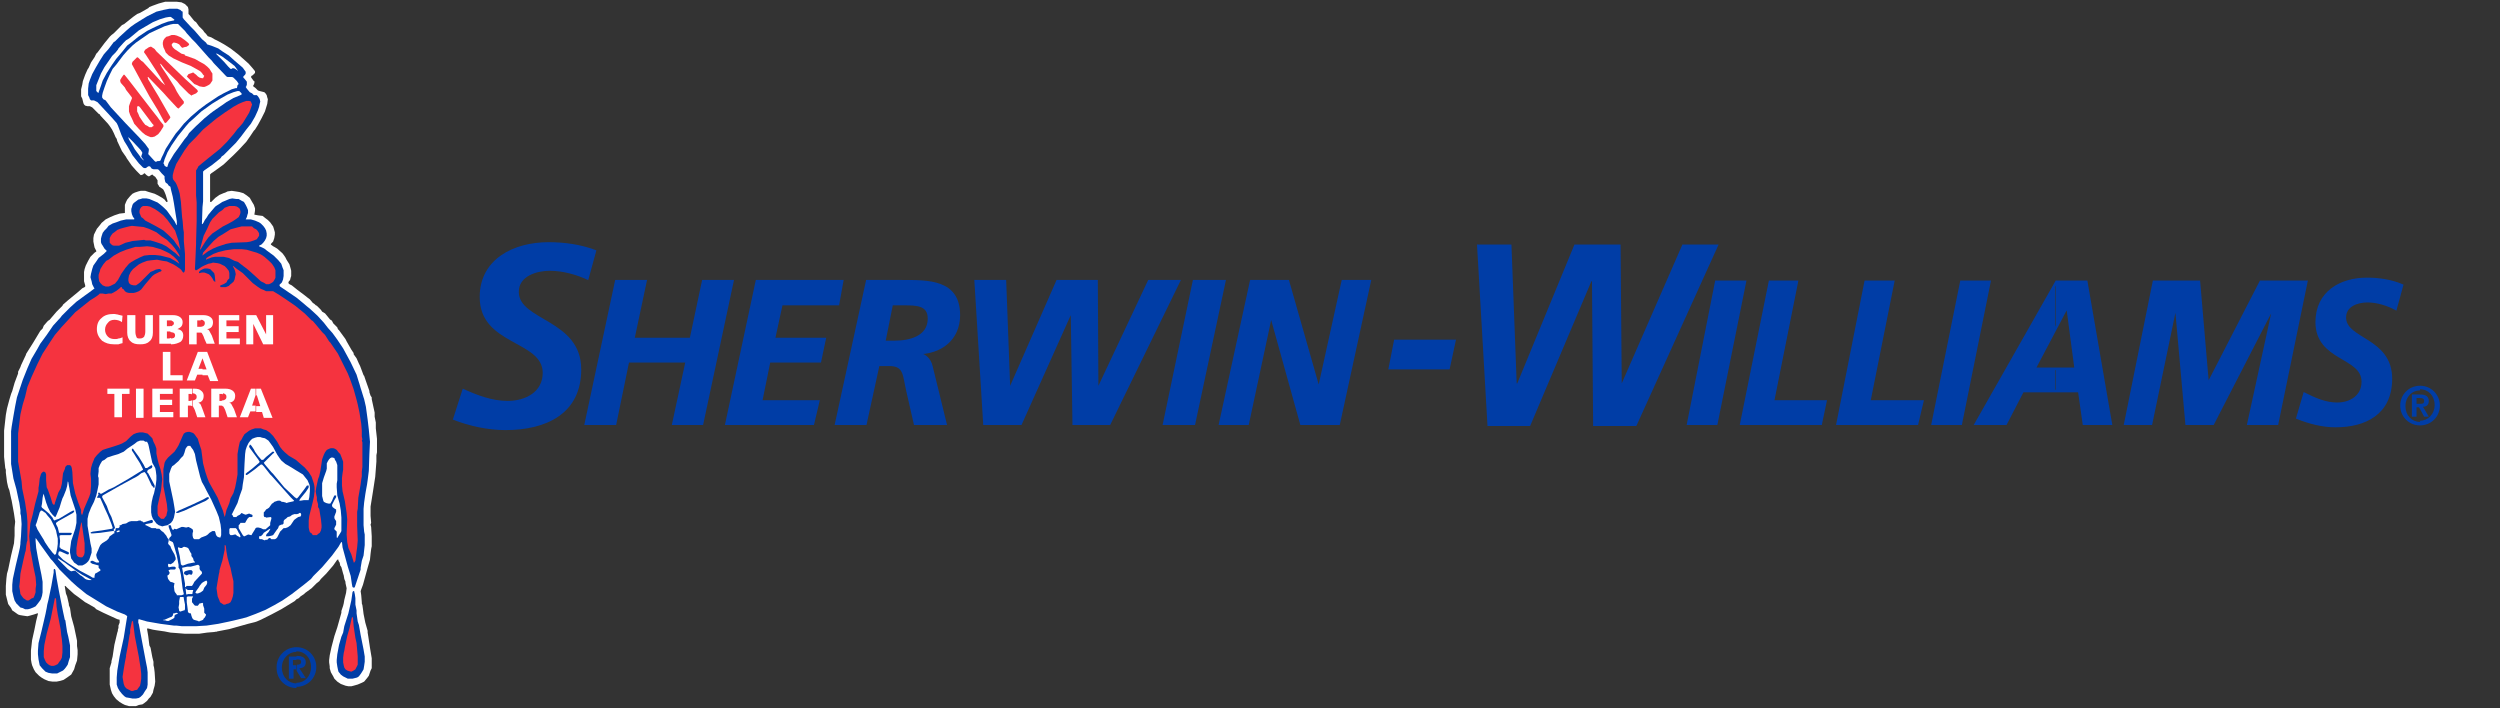 <svg xmlns="http://www.w3.org/2000/svg" xmlns:xlink="http://www.w3.org/1999/xlink" id="Layer_1" x="0px" y="0px" width="428.4px" height="121.4px" viewBox="0 0 428.4 121.4" style="enable-background:new 0 0 428.4 121.4;" xml:space="preserve"><rect x="0" y="0" width="428.4" height="121.4" fill="#333333" stroke="none"/><style type="text/css">	.st0{fill-rule:evenodd;clip-rule:evenodd;fill:#003DA6;}	.st1{fill-rule:evenodd;clip-rule:evenodd;fill:#003DA6;stroke:#003DA6;stroke-width:0.45;}	.st2{fill-rule:evenodd;clip-rule:evenodd;fill:none;stroke:#003DA6;stroke-width:0.45;}	.st3{fill-rule:evenodd;clip-rule:evenodd;fill:#FFFFFF;}	.st4{fill-rule:evenodd;clip-rule:evenodd;fill:#F5333F;}	.st5{fill:#FFFFFF;}</style><polygon class="st0" points="238.9,58.2 249.5,58.2 248.4,63.3 237.9,63.3 "></polygon><path class="st0" d="M100.8,48c-1.9-0.9-4.3-1.6-6.6-1.6c-2.2,0-5.3,0.9-5.3,3.6c0,5,10.7,4.7,10.7,13.3c0,7.6-6,10.4-13,10.4 c-3,0-6.2-0.7-9-1.8l1.7-5.3c2.4,1.1,5,2.1,7.7,2.1c3,0,6-1.5,6-4.8c0-5.6-10.8-4.7-10.8-13c0-6.5,5.8-9.4,11.8-9.4 c2.8,0,5.6,0.4,8.2,1.4L100.8,48z"></path><polygon class="st1" points="105.6,48.2 110.6,48.2 108.5,58.1 118.4,58.1 120.5,48.2 125.5,48.2 120.3,72.6 115.4,72.6 117.7,61.9  107.6,61.9 105.4,72.6 100.4,72.6 "></polygon><polygon class="st1" points="129.7,48.2 144.3,48.2 143.6,52.1 133.9,52.1 132.6,58.1 141.3,58.1 140.5,61.9 131.8,61.9 130.4,68.8  140.2,68.8 139.3,72.6 124.5,72.6 "></polygon><g>	<path class="st0" d="M155.3,48.2c4.3,0,9,0.3,9,5.8c0,4.2-3.2,6.5-7.2,6.5v0.1c1.3,0.1,2.2,0.9,2.5,2.2l2.4,9.8h-5.2l-1.3-5.7  c-0.1-0.5-0.1-1-0.2-1.4v-7c2-0.4,3.9-1.5,3.9-3.9c0-2.4-2-2.5-3.9-2.5V48.2z M148.6,48.2h5.9h0.8v3.9h-0.4h-2.1l-1.3,6.5h1.8  c0.6,0,1.3,0,2-0.1v7c-0.4-1.8-0.7-3-2.9-3h-1.9l-2.2,10.1h-5L148.6,48.2z"></path>	<path class="st2" d="M148.6,48.2h5.9c4.6,0,9.8-0.1,9.8,5.8c0,4.2-3.2,6.5-7.2,6.5v0.1c1.3,0.1,2.2,0.9,2.5,2.2l2.4,9.8h-5.2  l-1.3-5.7c-0.6-2.6-0.4-4.4-3.1-4.4h-1.9l-2.2,10.1h-5L148.6,48.2L148.6,48.2z M151.5,58.6h1.8c2.6,0,5.9-0.8,5.9-4  c0-2.5-2.2-2.5-4.3-2.5h-2.1L151.5,58.6z"></path></g><polygon class="st1" points="167.2,48.2 172.2,48.2 172.9,66.9 173,66.9 181.2,48.2 187.9,48.2 188,66.9 188.1,66.9 196.9,48.2  202,48.2 190.1,72.6 184,72.6 183.7,53.2 183.6,53.2 174.9,72.6 168.7,72.6 "></polygon><polygon class="st1" points="204.6,48.2 209.8,48.2 204.6,72.6 199.5,72.6 "></polygon><polygon class="st1" points="214.4,48.2 220.7,48.2 226,66.8 226,66.8 230.1,48.2 234.7,48.2 229.4,72.6 223,72.6 217.8,53.9  217.8,53.9 213.8,72.6 209.1,72.6 "></polygon><g>	<polygon class="st0" points="253.1,41.9 259,41.9 259.9,65.7 260,65.7 269.8,41.9 277.7,41.9 277.9,65.7 277.9,65.7 288.3,41.9   294.5,41.9 280.4,73 273,73 272.8,48.2 272.7,48.2 262.2,73 254.9,73  "></polygon>	<polygon class="st1" points="294.1,48.3 299,48.3 294.1,72.6 289.3,72.6  "></polygon>	<polygon class="st1" points="303.3,48.3 307.9,48.3 303.8,68.8 312.8,68.8 312,72.6 298.4,72.6  "></polygon>	<polygon class="st1" points="319.7,48.3 324.4,48.3 320.3,68.8 329.4,68.8 328.5,72.6 314.9,72.6  "></polygon>	<polygon class="st1" points="336.1,48.3 340.9,48.3 336,72.6 331.2,72.6  "></polygon>	<g>		<path class="st0" d="M352.4,48.3h5.1l4.2,24.3h-4.6l-0.8-5.6h-4.1v-3.9h3.5l-1.4-10.6h-0.1l-2,3.8v-7.6L352.4,48.3z M352.2,67   h-5.6l-2.9,5.6h-5.1l13.7-23.8v7.6l-3.6,6.8h3.6V67z"></path>		<path class="st2" d="M352.4,48.3h5.1l4.2,24.3h-4.6l-0.8-5.6h-9.7l-2.9,5.6h-5.1L352.4,48.3L352.4,48.3z M348.6,63.2h7.1   l-1.4-10.6h-0.1L348.6,63.2z"></path>	</g>	<polygon class="st1" points="369.1,48.3 376.8,48.3 378.3,65.8 378.4,65.8 387.4,48.3 395.2,48.3 390.2,72.6 385.3,72.6   389.7,52.4 389.6,52.4 379.2,72.6 374.7,72.6 372.9,52.4 372.8,52.4 368.6,72.6 364.2,72.6  "></polygon>	<path class="st1" d="M410.5,52.9c-1.3-0.7-3.1-1.3-4.8-1.3c-1.7,0-3.9,0.7-3.9,2.8c0,3.9,7.9,3.6,7.9,10.5c0,6-4.5,8.1-9.5,8.1  c-2.2,0-4.5-0.6-6.5-1.4l1.2-4.1c1.8,0.9,3.6,1.7,5.6,1.7c2.2,0,4.4-1.2,4.4-3.8c0-4.4-7.9-3.7-7.9-10.2c0-5.1,4.1-7.4,8.6-7.4  c2,0,4.1,0.3,6,1.1L410.5,52.9z"></path>	<path class="st0" d="M414.7,66.1c1.9,0,3.4,1.5,3.4,3.4c0,1.9-1.5,3.4-3.4,3.4l0,0v-0.8l0,0c1.3,0,2.5-1.1,2.5-2.7  c0-1.6-1.1-2.7-2.5-2.7l0,0V66.1L414.7,66.1L414.7,66.1z M414.7,70.1l0.7,1.3h0.8l-1-1.7c0.6,0,1-0.3,1-1c0-0.8-0.6-1.1-1.5-1.1  l0,0v0.6l0,0c0.4,0,0.7,0.1,0.7,0.5c0,0.4-0.2,0.5-0.6,0.5h-0.1V70.1z M414.7,72.9c-1.9,0-3.4-1.5-3.4-3.4c0-1.9,1.5-3.4,3.4-3.4  v0.8c-1.4,0-2.5,1.1-2.5,2.7c0,1.6,1.1,2.7,2.5,2.7V72.9L414.7,72.9z M414.7,67.6h-1.4v3.8h0.8v-1.6h0.4l0.2,0.3v-0.9h-0.6v-1h0.6  V67.6z"></path></g><polygon class="st3" points="22.9,121 22.1,121 21.4,120.8 21,120.6 20.5,120.3 19.9,119.8 19.5,119.3 19.2,118.8 19,118.2  18.8,117.3 18.8,116.8 18.8,115.8 18.8,115.6 18.8,115.3 18.8,114.5 19.1,113.5 19.1,113.3 19.3,112.5 19.6,110.5 20.1,108.4  20.2,108.1 20.2,107.9 20.3,107.6 20.3,107.2 20.5,106.7 20.5,106.3 20.5,106.2 20.1,106.1 17.7,105 16.5,104.4 16.2,104.1  15.5,103.7 14.8,103.3 14.6,103.2 13.4,102.3 12.7,101.8 11.5,100.7 11.2,100.4 11.1,100.4 11.1,100.5 11.3,101.7 11.5,102.2  11.8,103.5 11.8,103.7 12,104.2 12.2,105.6 12.7,107.4 13.2,109.8 13.2,110.2 13.2,110.7 13.3,111.4 13.3,112.1 13.2,113.2  12.9,114 12.7,114.7 12.2,115.6 11.5,116.1 10.9,116.5 10.2,116.7 9.7,116.8 9,116.8 8.3,116.7 7.6,116.4 7.1,116.1 6.7,115.8  6.1,115.2 5.8,114.7 5.5,114 5.4,113.6 5.3,113 5.3,111.5 5.5,109.7 5.9,107.9 6,107.4 6.2,106.4 6.3,106 6.5,105.2 6.5,105.1  6.4,105.1 5.8,105.3 5.1,105.5 4.7,105.6 4,105.5 3.4,105.4 3.1,105.3 2.4,104.8 2.1,104.6 1.9,104.2 1.4,103.5 1.2,102.7 1,101.9  1,101.5 1,101.4 1,100.4 1.1,99.1 1.2,98.3 1.4,97.6 1.9,95.2 2.4,93.1 2.5,91.8 2.5,91.2 2.5,90.6 2.5,90.4 2.6,89.4 2.4,88  2,85.8 1.9,85.4 1.6,84 1.4,83.5 1.2,82.6 1,81 1,80.5 0.9,80.2 0.7,78.3 0.7,76.6 0.7,76.4 0.7,74.8 0.7,74.3 0.7,73.8 1,71.1  1.2,70 1.6,68.5 1.9,67.5 2.1,67 2.5,65.6 3.1,64 3.1,63.7 3.5,62.9 3.6,62.6 4.3,61.1 4.4,60.9 4.5,60.6 5.7,58.7 6.9,56.7  7.3,56.3 7.5,55.8 8.2,55 8.5,54.8 9.7,53.4 9.9,53.2 10.1,53 10.3,52.8 10.7,52.4 10.8,52.2 11.6,51.5 13.3,50.1 14.1,49.4  14.5,49.2 14.6,49.1 14.6,48.9 14.4,48.2 14.4,47.8 14.4,47.1 14.4,46.8 14.4,46.6 14.5,46.1 14.7,45.5 15.1,44.7 15.5,44  16.2,43.3 16.5,43.1 16.5,43 16.2,42.4 16.1,41.9 16,41.4 16,40.8 16.1,40.2 16.3,39.8 16.6,39.2 17.1,38.6 17.4,38.2 18.1,37.6  18.9,37.2 19.6,36.9 20.5,36.6 21.4,36.5 21.4,36.5 21.4,36.3 21.4,36.1 21.4,35.5 21.4,35.1 21.6,34.6 21.8,34.2 22.3,33.6  22.7,33.2 23.1,33 23.7,32.8 24.1,32.7 24.9,32.7 25.5,32.9 26.5,33.2 27.1,33.5 27.8,33.9 28.2,34.2 28.5,34.6 28.6,34.6  28.7,34.6 28.7,34.4 28.4,33.4 28.2,32.9 28,32.5 27.9,32.4 27.3,32 27.2,31.8 27,31.5 27,30.9 26.8,30.6 26.6,30.3 26.3,30.1  26.1,29.9 25.9,30 25.6,30.2 25.4,30.2 25.1,30 24.8,29.7 24.7,29.7 24.5,29.9 24.2,30 24.1,30 23.8,29.7 23.4,29.3 22.6,28.4  21.7,27.1 21.6,26.9 20.9,25.9 20.1,24.2 20,23.8 19.8,23.5 19.5,22.8 19.4,22.6 19.2,22.2 18.8,21.6 18.5,21.2 17.2,19.8  17.1,19.6 16.9,19.5 16.3,18.9 16,18.6 15.8,18.4 15.4,18.2 15,18.2 14.6,18.1 14.4,17.9 14.3,17.7 14.1,16.9 13.9,16.5 13.9,15.3  14.1,14.5 14.2,13.9 14.6,12.8 15,11.9 15.2,11.6 15.6,10.7 16.2,9.8 16.5,9.2 16.7,9 17.9,7.4 18.8,6.3 19.1,6 19.5,5.7 20,5.2  20.2,5 20.7,4.5 20.9,4.3 21.3,4.1 22.8,2.9 23.5,2.4 24,2.2 25.4,1.4 25.6,1.2 26.1,1 27.2,0.6 28.3,0.3 29,0.3 30.3,0.3 31.1,0.4  31.7,0.7 32,1 32.2,1.2 32.3,1.6 32.3,2 32.3,2.2 32.3,2.4 32.5,2.6 33.3,3.6 33.6,3.8 34.1,4.5 34.8,5.2 35,5.5 35.3,5.8 35.6,6.2  36.2,6.4 36.7,6.7 37.5,7.1 38.4,7.6 39.5,8.3 40.8,9.3 42.6,10.9 43.3,11.7 43.7,12.2 43.7,12.3 43.7,12.5 43.3,12.9 43.1,13  43,13.2 43.2,13.5 43.5,13.9 43.6,13.9 43.6,14.2 43.5,14.5 43.4,14.6 43.4,14.8 43.8,15.1 44.2,15.5 44.5,15.6 44.9,15.7  45.3,15.8 45.5,16 45.7,16.3 45.8,16.7 45.9,17 45.8,17.8 45.4,19.1 44.8,20.3 44.2,21.4 43.7,22.2 43.5,22.4 43.5,22.4 43.1,23  42.9,23.3 42.2,24.3 40.9,25.7 40.4,26.2 40.1,26.5 38.3,28.2 37.2,29 36.5,29.5 36.2,29.7 36,29.9 36,30.1 36,34.5 36,34.6  36.2,34.6 36.9,33.9 37.6,33.4 38.3,33.1 38.6,33 39,32.8 39.7,32.7 40.4,32.8 41,32.9 41.7,33.1 42.3,33.5 42.8,33.9 43.2,34.6  43.5,35.1 43.7,35.7 43.7,36.1 43.6,36.7 43.6,36.8 43.7,36.8 44.2,36.9 45,37 45.5,37.4 45.9,37.7 46.3,38.1 46.8,38.8 46.9,39.1  47.1,39.8 47.1,40.2 47,40.8 46.8,41.4 46.5,41.7 46.4,41.9 46.4,41.9 46.8,42.2 47,42.3 47.5,42.6 48.4,43.4 48.7,43.8 48.9,44.1  49.1,44.5 49.6,45.3 49.8,46 49.9,46.4 49.9,47.3 49.8,47.6 49.7,48 49.5,48.2 49.4,48.5 49.4,48.5 49.6,48.7 50,48.9 51,49.7  52.2,50.6 52.7,51 53.1,51.3 53.6,51.9 53.9,52.1 54.1,52.3 54.3,52.4 54.8,52.9 55,53.1 55.2,53.4 55.7,53.7 56.6,54.8 56.7,54.8  56.9,55 57.1,55.4 57.8,56.1 57.9,56.4 58.1,56.6 59.2,58.1 59.4,58.5 59.8,59.2 60.2,59.9 60.4,60.2 60.6,60.5 60.6,60.7  61.1,61.4 61.5,62.3 61.7,62.7 62.3,64.3 62.4,64.4 62.6,65 63.3,67 63.3,67.2 63.5,67.8 63.7,68.1 63.7,68.4 64.2,70.7 64.2,71.4  64.4,72.4 64.4,72.5 64.4,73 64.4,73.4 64.6,75.2 64.6,75.4 64.6,75.5 64.6,75.7 64.6,76.2 64.6,76.5 64.6,77.5 64.5,78 64.5,79.1  64.3,81.7 63.9,84.3 63.5,86.8 63.5,88.4 63.6,89.6 63.5,89.9 63.6,90.3 63.7,91.9 63.7,92.4 63.7,92.6 63.7,93.6 63.6,94.1  63.5,94.9 63.4,95.9 63,97.3 62.2,100.2 61.9,101 61.8,101.3 61.9,102 62,103.2 62,103.4 62.1,103.7 62.2,104.4 62.3,105.2  62.6,106.7 63,108.1 63,108.4 63.1,109 63.4,111 63.7,112.8 63.7,113.5 63.7,114.5 63.5,114.9 63.2,115.8 62.9,116.2 62.4,116.8  62,117 61.3,117.3 60.6,117.5 60.2,117.6 59.7,117.6 59.2,117.5 58.4,117.2 57.8,116.8 57.3,116.3 57.1,115.9 56.7,115.2  56.5,114.5 56.5,114.2 56.4,113.5 56.4,113.3 56.4,113.1 56.5,112.3 56.8,110.9 57.3,109 57.8,107.5 58.5,105 58.5,104.7  58.8,103.8 58.9,103.4 59,102.8 59.1,102.4 59.3,101.6 59.4,100.8 59.2,99.9 59.2,99.7 59,99.2 58.9,98.6 58.8,98.3 58.5,97.2  58.3,96.9 58.2,96.4 58,96.1 58,95.9 57.9,95.9 57.8,95.9 57.1,96.9 55.9,98.3 55.3,98.9 55,99.2 54.7,99.6 54.3,99.9 53.9,100.3  53.4,100.8 52.3,101.6 52.1,101.8 51.5,102.2 51.2,102.5 50.8,102.7 50.5,103 48.2,104.4 46.5,105.3 46.1,105.5 44.9,106.1  44.7,106.2 44,106.5 43.7,106.6 42.5,106.9 39.3,107.8 36.7,108.3 35.5,108.4 34.1,108.6 33.1,108.6 31.7,108.6 30.5,108.5  29.2,108.4 28.7,108.3 28.2,108.2 26.8,108 26.2,107.9 25.4,107.7 25.2,107.7 25.2,107.8 25.4,109 25.6,110.6 25.8,111 26.1,112.6  26.3,113.4 26.3,113.8 26.3,114 26.4,114.4 26.5,115.2 26.6,116.8 26.5,117.5 26.3,118.2 26.2,118.7 25.8,119.4 25.5,119.7  25.2,120.1 24.7,120.5 24.4,120.7 23.8,120.8 23.3,121 "></polygon><polygon class="st0" points="22.7,119.7 22.2,119.6 21.6,119.5 21.3,119.3 20.9,118.9 20.5,118.4 20.2,117.9 20,117.3 20,116.8  20,116.1 20.1,114.9 20.5,112.5 21.2,109.3 21.6,106.8 21.8,105.6 21.7,105.5 21.4,105.3 20.1,104.8 18.2,103.9 16.1,102.6  14.8,101.8 13.2,100.5 12.2,99.6 11.1,98.5 10.2,97.6 9,96.1 8.7,95.8 8.2,95.1 6.9,93.3 6.7,93 6.2,92.3 6.1,92.2 6.1,92.2  6.1,92.7 6.2,93.9 6.5,95.6 7.1,98.5 7.3,99.7 7.3,100.8 7.3,101.5 7.2,102.1 7,102.7 6.8,103 6.5,103.4 6.1,103.9 5.7,104.1  5.2,104.3 4.8,104.4 4.3,104.4 3.9,104.2 3.5,104.1 3.1,103.7 2.8,103.4 2.5,102.9 2.3,102.2 2.1,101.3 2.1,100.2 2.2,99.2  2.7,96.9 3.2,94.8 3.4,93.9 3.5,93.2 3.5,93 3.6,91.9 3.7,89.8 3.6,88.4 3.5,88 3.5,87.4 3.3,86.1 3.2,85.7 2.8,83.8 2.3,82  1.9,79.5 1.9,77.6 1.9,76.2 1.9,76 1.9,75.2 1.9,74.2 1.9,73.9 2,73.1 2.3,71.3 2.6,69.6 2.9,68.1 3.5,66.3 3.9,65.1 4.7,63.1  5.4,61.5 6.4,59.8 6.9,58.9 8,57.4 9.1,55.8 10.1,54.7 10.3,54.5 10.6,54.1 11.8,52.9 12,52.7 13.1,51.7 14.6,50.6 15.3,50.1  16.1,49.5 16.2,49.4 16.1,49.3 15.8,48.7 15.7,48.2 15.5,47.5 15.6,46.9 15.8,46.1 16,45.5 16.5,44.8 16.9,44.2 17.8,43.5  18.2,43.1 18.3,43 18.2,42.9 17.9,42.6 17.6,42.1 17.4,41.8 17.3,41.5 17.3,40.9 17.4,40.5 17.6,39.9 17.9,39.5 18.3,39.1  18.6,38.7 19.3,38.3 19.9,38.1 20.7,37.8 21.6,37.6 22.3,37.6 23,37.6 23,37.5 23,37.4 22.8,37.2 22.6,36.7 22.5,36.2 22.5,35.8  22.6,35.5 22.7,35.1 22.9,34.8 23.3,34.5 23.7,34.2 24.1,34.1 24.4,34 25.1,34 25.6,34.1 26.3,34.4 27,34.7 27.4,35 28.1,35.6  28.6,36.1 29.4,37.2 29.9,37.9 30.2,38.5 30.3,38.6 30.3,38.4 30.3,37.9 30.1,36.7 29.8,34.8 29.6,33.7 29.3,32.5 29.2,32  28.9,31.8 28.7,31.5 28.4,31.3 28.3,31.1 28.2,30.6 28.2,30.2 28,30 27.7,29.7 27.2,29.1 27,29 26.8,29 26.5,29 26.3,29 26,28.9  25.7,28.5 25.6,28.5 25.4,28.5 25,28.8 24.9,28.8 24.7,28.8 24.5,28.7 23.8,28 22.7,26.6 21.8,25 21.3,24.2 20.8,23.1 20.2,21.5  20,21.1 19.3,20.3 18.1,19 16.7,17.5 16.3,17.3 16.1,17.2 15.6,17.2 15.4,17 15.3,16.7 15.1,16.3 15.1,15.6 15.1,15.2 15.2,14.3  15.4,13.7 15.8,12.7 16.4,11.6 17.1,10.4 17.8,9.3 18.6,8.4 19.5,7.2 19.7,7.1 20.5,6.3 21.7,5.2 22.4,4.6 23.1,4.1 23.9,3.6  25.2,2.8 26.8,2 28,1.7 29,1.5 29.8,1.5 30.4,1.5 30.9,1.7 31.1,1.9 31.3,2 31.3,2.4 31.3,2.8 31.3,3 31.5,3.3 32.7,4.6 33.3,5.2  34.6,6.7 35.3,7.3 35.5,7.6 36.4,7.9 37.4,8.3 38.1,8.8 39.2,9.5 40.2,10.4 41.6,11.6 42.1,12.3 42.1,12.4 42.1,12.6 42,12.8  41.7,13.1 41.7,13.3 41.9,13.5 42.3,14 42.3,14.3 42.3,14.5 42.2,14.8 42.1,14.9 42.3,15.2 42.8,15.8 43.2,16 43.5,16.3 44,16.3  44.2,16.5 44.4,16.8 44.5,17 44.6,17.4 44.5,17.8 44.4,18.3 44.2,18.9 43.7,20 43,21.2 42.2,22.2 41.3,23.4 40.4,24.5 39.5,25.4  38.3,26.6 38,26.8 37.8,27.1 36.3,28.3 35,29.2 34.8,29.4 34.8,29.6 34.8,34.5 34.7,35.5 34.6,38.4 34.6,38.4 34.7,38.4 34.9,38.1  35.1,37.7 35.4,37.3 35.7,36.8 36.2,36.2 36.8,35.5 37,35.3 37.5,35 38.1,34.6 38.6,34.4 39.3,34.1 39.8,34 40.5,34.1 40.9,34.1  41.4,34.4 41.8,34.6 42.1,35.1 42.3,35.5 42.5,36 42.5,36.5 42.4,36.8 42.3,37.2 42.1,37.6 42.1,37.6 42.1,37.6 43,37.6 43.7,37.8  44.4,38.1 44.7,38.3 45.1,38.7 45.4,39.1 45.6,39.5 45.7,40 45.7,40.4 45.6,40.8 45.4,41.2 45.1,41.6 44.8,41.9 44.4,42.1  44.4,42.1 44.4,42.2 44.9,42.4 45.3,42.6 45.8,43 46.9,43.8 47.7,44.6 48.2,45.2 48.4,45.8 48.6,46.3 48.6,46.8 48.6,47.3  48.5,47.9 48.3,48.4 47.9,48.8 47.9,48.9 48,49.1 50.8,51 51.9,51.9 52.6,52.5 53.1,52.9 54.4,54.1 55.5,55.3 56.2,56.2 57,57.1  57.8,58.2 58.8,59.7 60.1,62.1 61.1,64.2 61.5,65.5 61.6,65.8 61.8,66.5 61.9,66.8 62.3,68.1 62.4,68.4 62.7,69.7 63,71.9  63.2,73.6 63.4,75.7 63.3,77.8 63.2,80.7 63,82.3 62.9,83 62.7,84.1 62.6,84.7 62.4,86.1 62.3,87.2 62.3,87.6 62.3,87.8 62.3,90  62.4,91.1 62.5,91.6 62.5,91.7 62.5,92.4 62.5,93 62.5,93.2 62.5,93.4 62.3,95.2 62,96.1 61.8,97.3 61.8,97.6 61.4,98.8 61,100  60.8,100.6 60.7,100.7 60.6,100.7 60.4,100.6 60.3,100.1 60.1,98.7 59.6,97.1 58.7,93.8 58.6,92.9 58.5,92.9 58.5,92.9 58.4,93  58,93.7 56.9,95.2 55.8,96.5 55.2,97.2 53.7,98.7 53.3,99.2 52.2,100.1 51.3,100.8 50,101.8 48.4,102.9 47,103.7 45.5,104.5  43.8,105.2 42.2,105.8 40.6,106.2 39.3,106.5 37.4,106.9 35.4,107.2 33.7,107.3 31.1,107.3 30.2,107.2 29.8,107.2 27.5,106.9  25.2,106.5 23.8,106.1 23.7,106.2 23.7,106.2 23.7,106.7 23.8,107 24,108.1 25,113.4 25.2,114.4 25.3,115.2 25.3,116.6 25.3,117.3  25.2,117.9 24.8,118.5 24.5,119 24.1,119.4 23.8,119.6 23.3,119.7 "></polygon><polygon class="st4" points="22.8,118.4 22.5,118.4 22.1,118.2 21.7,118 21.4,117.7 21.2,117.2 21.1,116.6 21,116 21.2,114.7  21.4,113.5 21.6,112.5 21.6,112.3 21.9,110.7 22.2,108.8 22.3,108.5 22.3,107.9 22.6,106.5 22.7,106.4 22.8,106.5 22.9,107.4  23.1,109 23.8,112.6 23.9,113.3 24.1,114.5 24.2,115.5 24.2,116.3 24.1,117 24,117.5 23.7,117.9 23.5,118.2 23,118.3 "></polygon><polygon class="st0" points="60.2,116.3 59.6,116.3 59.2,116.1 58.8,115.9 58.4,115.6 58,115.1 57.9,114.7 57.8,114.2 57.7,113.5  57.7,113.3 57.7,113.1 57.8,112.1 58.1,110.5 58.5,109.1 58.8,108.4 59,107.3 59.7,105.1 60.2,102.9 60.4,101.5 60.5,101.3  60.6,101.3 60.7,101.3 60.7,101.4 60.8,101.8 60.9,102.5 60.9,103.6 61.1,104.6 61.1,105.1 61.3,106.5 61.5,107.1 61.8,108.8  62.3,111.3 62.5,112.5 62.5,113.4 62.4,114.1 62.3,114.7 62,115.2 61.8,115.5 61.5,115.9 61.2,116.1 60.8,116.2 60.4,116.3 "></polygon><polygon class="st0" points="9.5,115.4 8.9,115.4 8.3,115.3 7.8,115.1 7.5,114.8 7.2,114.5 6.8,114 6.7,113.5 6.6,113 6.5,112.1  6.5,111.5 6.6,110.2 7.1,108.2 7.5,106.5 7.8,105.2 8,104.2 8.1,103.6 8.3,102.8 8.8,100.4 9.2,98.1 9.2,97.6 9.3,97.5 9.4,97.5  9.4,97.5 9.5,97.7 9.7,99.1 10.1,101.3 10.8,104.8 11.1,106.2 11.2,106.3 11.3,107 11.5,108.3 11.7,109.1 12,110.6 12,111.6  12,112.6 11.8,113.2 11.6,113.9 11.4,114.2 11.1,114.6 10.9,114.8 10.8,114.9 10.2,115.2 9.8,115.4 "></polygon><polygon class="st4" points="60.2,115.1 59.8,115 59.5,114.9 59.2,114.7 59,114.4 58.9,114 58.8,113.5 58.8,112.7 58.9,111.9  59,111.5 59.1,110.9 59.5,109 59.9,107.6 60.3,105.8 60.4,105.7 60.5,106 60.6,107.3 60.9,109.3 61.1,110.2 61.3,112.5 61.3,113.1  61.3,113.2 61.3,113.4 61.3,113.9 61.1,114.3 60.9,114.7 60.6,114.9 "></polygon><polygon class="st4" points="9.2,114.1 8.8,114.1 8.5,114 8.2,113.8 7.9,113.5 7.7,113.1 7.5,112.6 7.5,112.3 7.5,111.6 7.6,110.5  8,108.6 8.7,106 9.4,102.5 9.5,102.5 9.6,102.6 9.7,104 9.9,105.3 10,105.8 10.4,107.9 10.5,108.9 10.6,109.5 10.7,110.7  10.7,111.8 10.6,112.7 10.4,113.1 10.1,113.5 9.9,113.8 9.5,114 "></polygon><polygon class="st3" points="34.1,106.5 33.9,106.4 33.2,106.2 33,106 32.9,105.8 32.8,105.5 32.7,105.1 32.5,105.1 32.2,104.9  32.2,104.7 32.1,103.9 32,103.2 32,102.5 32,102.3 32.2,102.2 32.6,102.2 33,102.2 33.1,102.2 32.9,102.6 32.9,103.2 33,103.3  33.3,103.7 33.5,103.8 33.8,103.8 33.9,103.8 34.2,103.4 34.3,103.4 34.7,103.3 34.8,103.4 34.8,103.5 34.8,103.7 34.9,104  35,104.3 35,104.5 35,104.7 35,105 35.3,105.3 35.3,105.4 35.1,105.8 34.9,106 34.8,106.2 34.6,106.3 34.3,106.4 "></polygon><polygon class="st3" points="28.9,106.4 28.6,106.4 28.3,106.3 28,106.3 28,106.2 28.2,106.2 29.1,105.8 29.4,105.7 29.6,105.5  29.7,105.1 29.9,105.1 30.2,105 30.5,105.1 30.6,105.1 30.5,105.1 30.4,105.2 30.1,105.3 29.9,105.5 29.9,105.8 29.7,106 "></polygon><polygon class="st3" points="30.9,104.8 30.7,104.7 30.7,104.6 30.6,104.1 30.7,103.5 30.7,103.2 30.7,103 30.8,102.5 30.8,102.4  30.9,102.3 31.4,102.3 31.5,102.4 31.5,102.6 31.7,103.6 31.7,104.4 31.6,104.6 31.5,104.6 "></polygon><polygon class="st4" points="38.6,103.6 38.3,103.6 38,103.4 37.7,103.2 37.6,102.9 37.3,102.2 37.2,101.5 37.1,100.8 37.3,99.6  37.5,98.4 37.6,98 37.6,97.8 37.7,97.4 38,96.4 38.1,96.1 38.5,94.2 38.5,93.4 38.6,93.4 38.7,93.6 38.8,94.5 39,95.6 39.3,96.7  39.5,97.3 39.7,98.3 40,99.6 40,100.4 40,101.6 39.9,102.2 39.7,102.8 39.5,103.2 39.2,103.4 38.8,103.5 "></polygon><polygon class="st4" points="4.9,102.9 4.6,102.9 4.3,102.7 4,102.5 3.7,102.1 3.5,101.8 3.4,101.1 3.3,100.5 3.4,99.7 3.5,98.3  4,96 4.3,94.7 4.4,94.4 4.5,93.5 4.6,92.9 4.7,92.6 4.7,91.4 4.7,89.4 4.6,88.1 4.3,86.1 3.8,83.7 3.7,82.5 3.1,79.1 3.1,77.6  3.1,74.3 3.5,71 3.9,69.3 4.3,68 4.7,66.3 5.4,64.6 6.4,62.4 7.3,60.6 8.6,58.6 9.4,57.4 10.5,56.1 11.7,54.8 12.9,53.5 14.4,52.3  15.4,51.5 16.5,50.8 16.9,50.5 17.1,50.3 17.2,50.3 17.4,50.3 17.6,50.3 18.1,50.4 18.6,50.3 19.1,50.3 19.5,50.1 20,49.8  20.5,49.4 20.7,49.2 20.9,49.2 20.9,49.4 21.2,49.6 21.4,49.9 21.7,50.1 22.1,50.2 22.3,50.2 22.9,50.2 23.3,50.1 23.8,49.9  24.2,49.6 24.9,48.7 26.1,47.3 26.5,47 26.9,46.8 27.3,46.6 27.6,46.5 27.7,46.3 27.7,46.3 27.4,46.1 27.2,46.1 26.7,46.2  26.3,46.4 25.8,46.6 25.4,47 24.4,48 24,48.4 23.6,48.7 23.3,48.9 22.9,48.9 22.5,48.8 22.3,48.7 22.1,48.5 22,48.1 22,47.8  22.1,47.2 22.4,46.6 22.8,46.1 23.3,45.7 23.8,45.3 24.4,45 25.2,44.7 25.9,44.6 26.9,44.5 27.9,44.7 28.6,44.8 29.7,45.3  30.2,45.6 30.9,46.1 31.1,46.3 31.3,46.6 31.4,46.7 31.5,46.7 31.6,46.6 31.7,46.2 31.7,43.5 31.5,41.3 31.5,39.8 31.4,39.2  31.3,37.9 31.2,37.2 31,34.6 30.8,33.2 30.6,32.5 30.3,31.7 30.1,31.3 29.7,30.8 29.6,30.5 29.6,30.4 29.6,30 29.8,29.2 30.2,28.1  30.8,27.1 31.6,25.8 32.4,24.7 33.5,23.6 34.8,22.2 35.4,21.7 36,21.2 37.1,20.3 38.5,19.3 40,18.3 40.9,17.8 41.6,17.5 42.2,17.3  42.7,17.3 43,17.4 43.1,17.7 43.2,17.9 43,18.5 42.7,19.3 41.6,21.1 41,21.8 40.7,22.1 40.1,22.9 38.9,24.3 37.7,25.5 35.7,27.1  34.6,28 34,28.5 33.8,28.9 33.6,29.2 33.6,29.5 33.6,33.5 33.7,34.7 33.7,34.8 33.7,35.2 33.7,37.9 33.6,41.4 33.6,41.8 33.5,44.1  33.4,46.1 33.5,46.3 33.6,46.3 33.7,46.3 34.6,45.7 35,45.5 35.7,45.2 36.2,45.1 36.5,45 37.3,45.1 37.7,45.2 38.1,45.4 38.5,45.6  38.8,45.9 39.2,46.4 39.3,46.8 39.3,47.2 39.3,47.7 39,48 38.8,48.4 38.3,48.7 37.8,48.9 37.7,49 37.8,49.2 37.9,49.2 38.2,49.2  38.7,49.2 39.2,49 39.5,48.7 40,48.3 40.2,47.9 40.3,47.4 40.4,47 40.3,46.5 40.2,46.2 40,45.8 39.9,45.6 40,45.6 40.6,46.1  40.9,46.3 41.6,46.8 41.8,47 42.8,48 43.3,48.5 44.1,49.1 44.7,49.5 45.2,49.7 45.6,49.9 46.1,49.9 46.6,49.9 46.8,49.9 47.8,50.5  49,51.3 50.6,52.4 52.2,53.7 52.4,53.9 53.4,54.9 53.6,55 54.2,55.7 55.2,56.9 55.4,57.1 55.7,57.4 56.4,58.5 56.6,58.7 57.9,60.6  58.3,61.4 59,62.8 59.5,63.8 59.6,64 60,65 60.6,66.7 61.1,68.5 61.3,69.3 61.6,70.7 61.9,72.6 62,73.8 62,74.1 62,74.8 62.1,75.3  62,75.5 62.1,75.8 62.1,78.1 62.1,79 62.1,80 62,80.8 62,81.5 62,81.6 61.9,82.2 61.8,83 61.4,85.3 61.3,87.2 61.2,87.7 61.2,90.1  61.3,92.6 61.2,93.8 61.1,94.5 60.9,96.1 60.7,96.4 60.6,96.4 60.6,96.3 60.2,95 59.7,93.9 59.5,92.9 59.4,91.6 59.5,89 59.4,87.9  59.1,85.9 58.8,84.6 58.7,84.2 58.6,83.2 58.6,81.9 58.7,81.1 58.8,80.5 58.8,79.7 58.8,79.1 58.5,78.3 58.3,77.8 58,77.5  57.7,77.1 57.4,76.9 57.1,76.8 56.7,76.8 56.4,76.9 56,77.1 55.7,77.5 55.5,77.9 55.2,78.7 55.1,79.4 54.9,80.7 54.7,81.6  54.5,82.1 54.2,83.5 54.1,84.2 54.2,84.8 54.3,85.2 54.3,85.7 54.5,86.4 54.5,86.9 54.7,87.2 55,89 55.1,90 55.1,90.4 55,90.9  54.8,91.3 54.5,91.5 54.3,91.7 54.1,91.7 53.8,91.7 53.6,91.7 53.4,91.4 53.1,91.2 53,90.9 52.9,90.4 52.9,89.8 52.9,89.2 53,88.4  53.6,86 53.8,85.1 53.9,84.2 53.9,83.5 53.8,82.9 53.6,82.3 53.4,81.7 52.9,80.9 52.2,80.1 51.5,79.5 50.7,78.8 49.5,78.1  48.8,77.5 48.4,77.1 48,76.6 47.5,75.7 46.8,74.7 46.2,74.1 45.6,73.7 45.2,73.6 44.7,73.4 44.4,73.4 43.7,73.4 43.1,73.6  42.7,73.8 42.3,74.1 41.9,74.4 41.6,74.9 41.4,75.3 41.1,75.7 40.9,76.6 40.7,77.8 40.7,79.7 40.7,79.9 40.7,81.3 40.5,82.5  40.3,83.5 40,84.5 39.5,85.4 39.3,86.2 38.8,87.4 38.6,88.3 38.5,88.6 38.5,88.6 38.2,87.5 37.7,86.3 37.3,85.3 36.7,84.2  36.3,83.5 35.8,82.6 35.5,81.8 35.2,80.9 34.8,79.4 34.5,77.1 34.1,75.9 33.9,75.2 33.6,74.8 33.4,74.5 33.3,74.4 33.1,74.2  32.8,74.1 32.5,74 32.2,74 31.8,74.1 31.5,74.3 31.3,74.7 31,75.4 30.6,76.3 30.3,76.8 29.9,77.4 28.8,78.4 28.4,78.9 28.2,79.3  28.1,79.9 28,80.4 28,81.7 28,83.3 28.6,86.4 28.7,87.5 28.6,87.9 28.5,88.4 28.3,88.6 28.1,88.9 27.9,88.9 27.6,88.9 27.5,88.8  27.3,88.6 27.1,88.4 27,88 27,87.7 27,86.7 27.2,85.8 27.6,84 27.7,83 27.8,82.1 27.7,81.3 27.5,80.4 27.2,79.5 27,78.7 26.8,77.7  26.8,76.9 26.6,76.3 26.3,75.7 26.1,75.1 25.7,74.7 25.3,74.3 24.9,74.2 24.5,74.1 24.4,74.1 23.9,74.1 23.4,74.2 22.9,74.4  22.4,74.8 21.6,75.6 20.9,76 20.4,76.2 19.5,76.5 18.2,76.9 17.6,77.1 17.2,77.4 16.6,78 16.2,78.5 16,79 15.8,79.5 15.6,80.2  15.5,81.2 15.6,82 15.6,83.3 15.5,84.5 15.3,85.1 14.4,87.2 14.1,88.2 14,88.2 13.9,87.9 13.9,87.4 13.4,86.1 13.2,85.5 12.9,84.6  12.7,83.7 12.5,82.8 12.4,80.9 12.3,80.2 12.2,79.9 12,79.7 11.8,79.7 11.5,79.7 11.4,79.8 11.2,80 11.1,80.4 10.8,81.1 10.6,82.9  10.4,83.7 10,84.4 9.9,84.7 9.6,85.6 9.4,86.2 9.4,86.3 9.3,86.5 9.2,86.5 9,86.3 8.9,86 8.7,85.3 8.2,83.9 8,83.5 7.9,82.3  7.9,81.3 7.8,81 7.7,80.9 7.5,80.8 7.3,80.9 7.1,81.1 7,81.3 6.8,82 6.7,83 6.6,83.6 6.6,84.2 6,86.4 5.6,88.2 5.2,89.7 5.1,90.9  5,91.9 5.1,93 5.2,94.1 5.2,94.3 5.3,94.7 5.7,97 6.1,98.9 6.2,100.2 6.1,100.9 6.1,101.5 5.9,102.1 5.7,102.5 5.5,102.5 5.2,102.7  "></polygon><polygon class="st3" points="33.9,102.2 33.8,102.2 33.8,102.2 33.9,102.2 34,102.2 "></polygon><polygon class="st3" points="30.8,102 30.3,102 30.3,101.9 30,101.5 29.9,101.3 29.8,100.5 29.9,99.9 29.8,99.9 29.6,99.8  29.2,99.7 29.1,99.6 28.8,99.2 28.7,98.8 28.7,98.6 28.9,98.5 29,98.3 29.1,98.2 28.9,97.8 28.9,97.7 29.2,97.6 29.9,97.6  30.1,97.5 30.1,97.3 30.1,97.2 29.9,97.1 29.5,97.1 29,97.2 28.9,97.2 28.8,97 28.8,96.8 28.8,96.7 28.9,96.6 29.2,96.7 29.4,96.6  29.7,96.4 30.1,95.9 30.1,95.8 30.1,95.6 29.9,95 29.5,94.3 29.3,93.9 29.2,93.6 28.9,93.3 28.8,93.1 28.9,92.7 28.9,92.6  28.9,92.4 28.7,92.2 28.5,91.8 28,91.2 27.7,91 27.3,90.6 27.3,90.6 26.8,90.6 26.7,90.5 26.6,90.5 26.3,90.5 26,90.5 25.6,90.3  25,90 24.9,90 24.9,89.9 25,89.8 26.1,89.6 26.2,89.4 26.2,89.3 26.1,89.1 25.9,89.1 24.7,89.5 24.5,89.5 24.5,89.4 24.2,89.3  24.1,89.2 23.8,89.2 23.5,89.3 23,89.3 22.5,89.3 22.1,89.4 21.6,89.7 21,89.8 20.7,90 20.5,90 20.5,90.3 20.3,90.5 19.9,90.5  19.8,90.6 19.8,90.9 19.6,91 19.6,91.2 19.6,91.4 19.5,91.4 19.1,91.7 18.8,91.9 18.6,92.3 18.3,92.6 17.5,93.1 17.2,93.4 17,93.8  16.8,94.3 16.7,94.5 16.5,95 16.5,95 16.5,95.2 16.6,95.6 16.7,95.8 16.9,96.1 17,96.3 16.9,96.4 16.9,96.4 16.5,96.4 15.9,96.1  15.7,96.1 15.5,96.2 15.5,96.4 15.5,96.4 15.8,96.6 16.9,96.9 16.9,97 16.9,97.1 16.9,97.3 17,97.4 17.2,97.6 17.2,97.8 17,97.9  16.5,98.2 16.3,98.3 16.2,98.7 16.2,99 16,99 15.9,99 15.4,98.7 13.7,97.8 11.8,96.6 10.8,95.9 10.1,95.2 10,95.1 10,94.8  10.1,94.5 10.2,94.5 10.4,94.5 11.5,95 11.7,95 11.8,94.9 11.8,94.7 11.7,94.6 10.4,94 10.3,93.8 10.2,93.8 10.3,92.7 10.2,91.9  10.2,91.8 10.4,91.7 10.7,91.7 11.1,91.7 12.1,91.7 12.2,91.6 12.3,91.5 12.3,91.4 12.2,91.3 12,91.3 10.3,91.3 10.1,91.3  10.1,91.2 9.9,90.4 9.6,89.8 9.6,89.6 9.6,89.6 10,89.3 12.5,87.9 12.7,87.7 12.7,87.5 12.7,87.5 12.5,87.5 12.1,87.7 10.1,88.9  9.5,89.1 9.4,89.2 9.2,89.1 9,88.7 8.4,88 7.7,87.4 7.2,87 7.1,86.8 7.2,86.3 7.3,85.3 7.4,84.8 7.5,84.6 7.5,84.7 7.9,86.1  8.2,86.9 8.6,87.7 9,88.2 9.4,88.6 9.4,88.6 9.5,88.6 9.7,88.2 9.9,87.7 10.2,87 10.5,86 10.7,85.4 10.9,85 11.3,84 11.5,83.3  11.6,82.6 11.6,82.5 11.7,82.6 11.8,83.2 11.9,83.7 12.1,84.9 12.5,86.1 12.7,86.7 12.9,87.3 13.1,88.2 13.1,89 13.1,89.6  12.9,90.6 12.2,92.7 12,94.2 12,94.7 12.1,95.2 12.2,95.7 12.5,96.1 12.7,96.4 13,96.6 13.4,96.9 13.7,96.9 14.1,96.9 14.5,96.7  14.8,96.5 15.1,96.2 15.3,95.9 15.5,95.3 15.7,94.7 15.7,94 15.5,93.1 15,90.1 15,89.8 15,88.9 15.2,88 15.6,87 16.1,86 16.5,84.9  16.7,84 16.9,83 16.9,81.9 16.8,81.6 16.9,80.8 16.9,80.2 17.1,79.7 17.2,79.5 17.5,79 17.9,78.8 18.4,78.4 19.3,78.1 20.3,77.8  21.2,77.4 21.8,76.9 23,76.1 23.5,75.7 24,75.5 24.3,75.5 24.6,75.5 24.9,75.7 25.2,75.7 25.4,76.1 25.5,76.5 25.9,78.4 26.1,79.3  26.6,80.2 26.7,80.7 26.8,81.5 26.8,82.2 26.7,83.1 26.4,84.5 26.2,85.1 26,86 25.9,86.8 25.9,87.8 26,88.4 26.2,88.9 26.5,89.3  26.8,89.7 27.2,90 27.5,90.1 27.8,90.2 28.2,90.1 28.7,90 29,89.8 29.3,89.6 29.6,89.2 29.8,88.7 29.9,88.2 30,87.7 29.9,87  29.7,85.8 29,82.5 29,82.2 29,81.2 29.2,80.6 29.3,80.3 29.5,79.9 29.8,79.7 30.6,79 31,78.5 31.4,78.1 31.6,77.6 31.8,76.9  32,76.6 32.2,76.4 32.4,76.4 32.6,76.4 32.8,76.7 33.1,77.1 33.4,77.8 33.6,78.9 33.9,80.1 34.1,80.9 34.3,81.7 34.6,82.6 35,83.3  35.1,83.5 35.4,84.1 36.2,85.6 37.1,87.6 37.5,88.6 37.8,89.9 37.9,90.8 37.9,91.7 37.8,92 37.8,92.1 37.6,92.1 37.3,92 37.1,91.8  37,91.6 36.9,91.2 36.8,91 36.6,91 36.4,91 35.9,91.3 35.6,91.6 35.3,91.8 34.5,92.1 34.1,92.4 33.8,92.4 33.4,92.4 33.3,92.4  33.1,92.2 33,91.8 33,91.4 33.1,91 33,90.7 32.7,90.5 32.5,90.4 32.3,90.3 31.9,90.4 31.4,90.3 31.1,90.3 30.2,90.7 29.9,90.6  29.8,90.7 29.7,90.8 29.6,90.8 29.4,90.5 29.3,90.1 29.2,90 29.1,90 28.9,90 28.9,90.3 29.3,91.4 29.4,91.7 29.3,91.9 29,92.2  29,92.4 29,92.6 29.4,92.8 29.6,92.9 29.7,93.1 29.9,93.8 30.3,95.2 30.6,96.8 30.6,97.3 30.7,97.4 30.8,97.6 31,98.5 31.3,100.9  31.5,101.8 31.4,101.9 31.1,102 "></polygon><polygon class="st3" points="32,101.9 31.9,101.8 31.9,101.7 31.8,100.8 31.8,100.8 32,101 32.2,101.1 32.8,101.1 33.1,101.1  33.1,101.1 33.1,101.2 33,101.5 33,101.7 32.9,101.8 32.2,101.8 "></polygon><polygon class="st3" points="33.7,101.7 33.5,101.6 33.5,101.5 33.6,101.3 34.1,100.6 34.2,100.4 34.6,99.9 34.9,99.7 35.3,99.5  35.4,99.5 35.5,99.7 35.5,99.7 35.5,99.9 35.4,100.2 35,100.7 34.8,101.2 34.4,101.5 33.9,101.7 "></polygon><polygon class="st3" points="31.8,100.6 31.7,100.6 31.7,100 31.3,97.8 31.2,97.3 32.1,97.1 32.7,97.1 33.8,96.8 34,96.8 34.2,97  34.2,97.1 34.2,97.5 34.3,97.7 34.4,97.8 34.6,98 34.6,98.1 34.6,98.3 33.3,99.7 33.1,100.1 32.9,100.4 32.5,100.4 32,100.4  31.9,100.5 "></polygon><polygon class="st3" points="15.6,99.4 15.2,99.4 14.8,99.3 14.6,99.2 14,98.7 13.8,98.6 12.9,97.8 12.7,97.8 12.2,97.9 12,97.8  11.6,97.5 10.5,96.4 10,95.9 9.9,95.7 10,95.7 11.1,96.4 11.5,96.7 13.3,98 14.1,98.5 15.2,99.1 15.6,99.3 15.7,99.4 "></polygon><polygon class="st0" points="32,98.6 31.8,98.5 31.6,98.4 31.5,98.2 31.6,98 31.7,97.9 32,97.8 32.4,97.7 32.8,97.7 32.9,97.8  33,97.9 33,98.2 32.9,98.4 32.8,98.5 32.4,98.4 "></polygon><polygon class="st3" points="31.4,96.9 31.2,96.9 31,96.7 30.8,95.3 30.5,94 30.5,93.8 30.6,93.8 30.9,93.9 31.2,93.9 31.3,93.8  31.5,93.7 31.6,93.7 32,93.8 32.2,93.9 32.3,94 32.6,94.6 32.8,94.9 32.8,95 32.8,95.3 32.9,95.4 33.1,95.7 33.2,96.1 33.4,96.3  33.4,96.4 33.2,96.4 32.2,96.6 "></polygon><polygon class="st4" points="13.9,95.5 13.7,95.5 13.4,95.4 13.2,95.2 13.1,94.9 13.1,94.6 13.1,93.9 13.3,92.6 13.9,89.6  13.9,89.5 14,89.6 14.5,93.1 14.5,93.9 14.5,94.7 14.4,95.1 14.2,95.4 14.1,95.5 "></polygon><polygon class="st3" points="9.4,95.1 9.3,95 9,94.7 8.3,93.8 7.7,92.9 7.5,92.5 7,91.7 6.4,90.7 6.2,90.2 6.1,90 6.3,89.5  6.6,88.5 6.8,87.8 7,87.5 7.1,87.5 7.2,87.5 7.8,87.9 8.1,88.3 8.7,89 9,89.6 9.3,90.2 9.6,90.9 9.7,91.4 9.9,92.3 9.9,93.2 9.8,94  9.6,94.9 9.5,95 "></polygon><polygon class="st3" points="45.4,92.6 45.1,92.5 44.9,92.4 44.6,92.4 44.4,92.3 44.4,92.2 44.4,92 44.4,91.9 44.6,91.9 44.8,91.8  45,91.6 45.2,91.3 46.1,90.7 46.3,90.6 46.3,90.7 46.3,90.7 46,91.2 45.7,91.5 45.6,91.7 45.6,91.9 45.8,91.9 46,91.9 46.5,91.8  46.8,91.7 47.5,90.7 47.6,90.6 47.7,90.4 47.8,90.1 48,90 48.2,89.9 48.4,89.9 48.5,89.8 48.6,89.7 48.6,89.3 48.7,89.1 49.1,88.8  49.3,88.6 49.7,88.5 50.1,88.2 50.2,88.2 50.4,88.1 50.9,88.1 51.2,88 51.3,87.9 51.5,87.9 51.6,88.1 51.6,88.3 51.5,88.5  51.1,88.6 50.8,88.8 50.4,89.1 49.8,90 49.4,90.3 49.2,90.4 48.9,90.5 48.8,90.5 48.6,90.5 48.3,90.8 48,91.1 47.7,91.7 47.5,92.1  47.3,92.3 47.1,92.4 46.8,92.4 46.5,92.4 46.3,92.2 46.1,92.2 45.9,92.4 45.8,92.5 45.5,92.5 "></polygon><polygon class="st3" points="57.8,92.2 57.7,92.1 57.7,91.9 57.7,91.7 57.7,91.3 57.7,91.1 57.5,90.9 57.3,90.7 57.3,90.7  57.3,90.5 57.5,90.1 57.6,89.9 57.6,89.6 57.6,89.3 57.4,89 57.3,88.8 57.3,88.5 57.6,87.7 57.6,87.5 57.6,87.3 57.4,87.2 57,86.9  56.9,86.7 56.9,86.5 57,86.3 57.3,85.7 57.6,85.2 57.6,84.9 57.5,84.9 57.3,84.9 57.1,85.3 56.9,85.8 56.6,86.3 56.4,86.3  56.3,86.3 55.9,86.2 55.7,86.1 55.5,86 55.4,85.8 55.2,85 55.2,84.5 55.2,83.6 55.2,82.8 55.5,81.8 55.9,80.7 56,80.3 56,79.4  56.2,79 56.4,78.7 56.6,78.5 56.8,78.4 57,78.4 57.3,78.5 57.4,78.8 57.6,79.1 57.8,79.7 57.8,80.2 57.8,81.2 57.8,82.3 57.7,82.9  57.7,83.5 57.8,84.9 58,85.6 58.2,86.3 58.4,87.5 58.5,88.7 58.5,90 58.5,91 58.4,91.2 57.9,92 "></polygon><polygon class="st3" points="41.1,92.1 41,92 40.6,91.8 40.4,91.6 40.2,91.6 39.8,91.7 39.5,91.7 39.4,91.6 39.3,91.4 39.3,90.7  39.4,90.5 39.5,90.5 40,90.5 40.2,90.5 40.4,90.5 40.6,90.7 40.9,91.3 41.1,91.6 41.2,91.9 41.2,92 "></polygon><polygon class="st3" points="41.9,91.9 41.8,91.9 41.6,91.7 40.9,90.5 40.9,90.3 40.9,90 41.1,89.8 41.2,89.6 41.4,89.6 41.8,89.6  42,89.6 42.4,88.9 42.7,88.6 42.8,88.6 43.2,88.6 43.2,88.6 43.3,88.4 43.2,88.2 42.9,88.1 42.7,88 42.4,88.1 42.1,88.2 41.8,88.1  41.4,87.9 41.3,88 41.1,88.2 40.7,88.4 40.5,88.6 40,88.6 40,88.6 39.9,88.4 39.8,88.2 39.7,88.2 39.8,88 40.7,86.2 41.1,84.9  41.5,83.8 41.6,83 41.8,81.8 41.9,79.5 42,77.8 42.1,77.1 42.3,76.5 42.6,75.9 42.9,75.5 43.2,75.2 43.7,75 44.1,74.9 44.6,74.9  44.9,75 45.4,75.1 46,75.5 46.3,75.9 46.8,76.6 47.5,77.9 47.9,78.5 48.2,78.9 48.9,79.5 49.6,79.9 50.9,80.7 51.9,81.3 52.3,81.8  52.7,82.3 53,83 53.1,83.4 53.1,84.2 53,85.2 52.9,85.6 52.9,85.7 52.8,85.7 52.5,85.7 52.4,85.7 52.1,85.7 51.5,85.8 51.3,85.8  51.3,85.7 51.5,85.4 52.4,84.3 52.8,83.7 52.9,83.5 52.9,83.2 52.7,83.2 52.6,83.2 52.1,83.9 51.1,85.2 50.9,85.4 50.8,85.4  50.5,85.2 48.7,83.5 46.8,81.2 46.5,80.9 45.4,79.6 45.2,79.3 45.3,79.2 45.5,79 46.1,78.4 46.8,77.7 47,77.6 46.9,77.4 46.8,77.4  46.7,77.4 45.6,78.3 45.1,78.8 44.9,78.8 44.8,78.8 44.2,78.1 43.7,77.4 43.5,77 43.1,76.4 43,76.3 42.9,76.2 42.8,76.2 42.8,76.3  42.7,76.4 42.7,76.6 42.9,76.9 44.3,78.8 44.4,79 44.5,79.1 44.4,79.3 43.1,80.4 42.3,81 42.1,81.2 42.1,81.3 42.2,81.4 42.3,81.4  42.6,81.2 43.7,80.4 44.3,79.9 44.7,79.6 44.8,79.6 44.9,79.6 45.2,79.9 46.3,81.3 46.6,81.6 47.4,82.5 49.8,85.2 49.9,85.3  50.3,85.7 50.4,85.8 50.3,85.9 49.4,86.1 49.1,86.2 48.9,86.1 48.5,86 48.3,86 48,85.8 47.9,85.8 47.6,85.8 47,86 46.8,86.2  46.6,86.3 46.1,87 45.8,87.2 45.6,87.3 45.4,87.6 45.2,87.8 45.2,88.1 45.2,88.4 45.3,88.6 45.5,88.6 45.6,88.7 46.4,88.6  46.5,88.7 46.5,88.9 46.3,89.6 46.3,90 46.2,90.1 45.5,90.7 45.4,90.7 45.1,90.7 44.7,90.5 44.3,90.4 44,90.4 43.8,90.5 43.7,90.7  43.2,91.5 43.1,91.7 43,91.7 42.6,91.6 42.5,91.6 42.1,91.8 "></polygon><polygon class="st0" points="16,91.4 15.7,91.4 15.6,91.4 15.5,91.3 15.6,91.2 15.9,91.1 17.4,90.9 19.2,90.6 19.3,90.5 19.3,90.4  19.1,89.8 18.5,88.3 17.9,87 17.6,86.3 17.2,85.4 17.1,85.3 16.9,85.3 16.7,85.3 16.7,85.3 16.6,85.2 16.7,85.1 16.8,84.9  16.9,84.8 16.8,84.6 16.9,84.4 17,84.4 17.2,84.6 17.4,84.6 18.6,83.9 19.5,83.5 22.1,82 24.2,80.7 24.5,80.5 24.5,80.4 24.4,80.2  24,79.4 23.3,78.3 23,77.8 22.6,77.2 22.6,77.1 22.6,76.9 22.7,76.9 22.8,76.9 23,77.2 23.8,78.3 24.6,79.6 24.8,80 24.9,80.2  25.2,80.2 25.8,79.8 26,79.7 26.1,79.9 26.1,80 26,80.2 25.4,80.5 25.3,80.6 25.2,80.9 25.4,81.1 26.3,82.8 26.5,83.2 26.5,83.5  26.4,83.6 26.3,83.6 26.3,83.5 26,83.2 25.1,81.3 24.8,80.9 24.7,80.9 24.2,81.1 23.7,81.5 23.2,81.8 23,81.9 22.8,82 20.6,83.2  17.6,84.9 17.5,85.1 17.5,85.2 18.3,86.7 18.7,87.8 19.1,88.6 19.7,90.4 19.7,90.5 19.5,90.7 19.5,91 19.3,91 17.2,91.3 "></polygon><polygon class="st3" points="20.2,91.2 20,91.2 20,91.1 20,91 20.1,91 20.2,90.9 20.5,90.9 20.5,91 20.5,91.1 20.2,91.2 "></polygon><polygon class="st0" points="30.3,87.9 30.2,87.9 30.2,87.7 30.3,87.7 30.6,87.5 31.3,87.2 33.1,86.4 34.8,85.6 35.5,85.2  35.7,85.2 35.8,85.3 35.8,85.4 35.7,85.5 35.3,85.8 33.1,86.8 31.6,87.5 30.5,87.9 "></polygon><polygon class="st4" points="18.6,49.1 18.1,49.1 17.6,48.9 17.4,48.7 17.2,48.5 17,48.2 16.9,47.6 16.9,47.1 17.1,46.5 17.2,46.1  17.7,45.3 18.2,44.7 18.6,44.5 19.5,43.8 20.6,43.2 21.6,42.8 23.2,42.3 24,42.3 25.2,42.2 26.1,42.3 26.8,42.5 27.5,42.7  28.4,43.1 29,43.4 29.8,44 30.4,44.6 30.7,45.1 30.7,45.2 30.6,45.1 30,44.7 29.1,44.2 28.3,44 27.5,43.8 26.6,43.7 25.6,43.7  24.7,43.8 24,44.1 23.2,44.5 22.5,44.9 22.1,45.2 21.5,45.9 20.8,46.9 20.2,48 19.7,48.6 19.3,48.8 18.9,49 "></polygon><polygon class="st4" points="46.1,48.7 45.6,48.7 45.3,48.5 44.7,48.2 43.5,47.1 42.6,46.3 42.1,45.9 41.7,45.6 40.8,44.9  40.2,44.7 39.2,44.2 38.3,44 37.5,44 36.9,44 36.3,44.1 35.5,44.4 35.3,44.5 35.3,44.4 35.4,44.2 35.7,44 36.6,43.5 37.4,43.2  38.6,42.9 39.3,42.8 40.1,42.7 41.4,42.7 42.3,42.8 43.3,43.1 44,43.3 44.7,43.6 45.3,44 46.1,44.7 46.6,45.2 47,45.8 47.2,46.3  47.2,46.7 47.2,47.3 47.2,47.6 47,48 46.8,48.3 46.5,48.5 "></polygon><polygon class="st0" points="36.9,48.3 36.7,48.2 36.6,48.1 36.4,47.7 36.1,47.3 35.8,47 35.3,46.8 35,46.7 34.6,46.7 34.2,46.8  34.1,46.8 34.1,46.6 34.2,46.5 34.4,46.3 34.8,46.1 35.1,46 35.5,46 36,46.1 36.2,46.3 36.5,46.6 36.7,46.8 36.8,47.2 36.9,48.2 "></polygon><polygon class="st4" points="30.8,44 30.6,43.9 30.1,43.4 29.3,42.8 28.5,42.2 27.7,41.8 26.8,41.5 25.8,41.2 25,41.2 24.7,41.1  23.7,41.2 22.7,41.3 21.5,41.6 20.4,42.1 19.9,42.1 19.5,42.1 19.2,42 19,41.8 18.8,41.6 18.8,41.3 18.8,40.8 19,40.4 19.3,40  19.6,39.8 20.1,39.4 20.6,39.2 21.3,39 22.1,38.8 22.6,38.7 23.6,38.8 24.6,38.9 25.5,39.2 26.8,39.8 27.7,40.5 28.6,41.1 29.5,42  30,42.6 30.6,43.5 30.8,43.9 30.8,44 "></polygon><polygon class="st4" points="34.7,43.8 34.7,43.7 34.8,43.3 35.5,42.5 36.6,41.3 37.4,40.6 38.4,40 39.5,39.3 40.6,39 41.4,38.8  41.8,38.8 42.7,38.8 43.2,38.8 43.5,39.1 43.9,39.3 44.1,39.5 44.3,39.8 44.4,40 44.4,40.4 44.2,40.7 44,41 43.5,41.2 42.9,41.4  42.3,41.5 39.7,41.6 38.7,41.8 38.1,42 37.2,42.3 36.5,42.6 35.6,43.1 34.8,43.7 "></polygon><polygon class="st4" points="34.3,42.8 34.3,42.8 34.3,42.6 34.6,41.5 34.9,40.4 35.5,39.2 36,38.1 36.4,37.5 37.2,36.7 37.5,36.4  38.1,36 38.5,35.6 39.3,35.3 39.7,35.3 40.2,35.3 40.6,35.4 40.9,35.6 41.1,35.8 41.2,36.2 41.2,36.5 41.1,36.8 40.9,37.2  40.5,37.5 39.9,37.9 39,38.4 38.2,38.8 37.6,39.2 36.4,40 35.7,40.7 35.2,41.4 34.7,42.2 34.4,42.7 "></polygon><polygon class="st4" points="30.8,42.8 30.8,42.6 30.2,41.8 29.8,41.2 29,40.4 28,39.5 26.8,38.8 24.9,37.8 24.5,37.4 24.2,37.2  24,36.7 23.9,36.5 23.9,36.1 24,35.8 24.2,35.5 24.5,35.3 24.8,35.3 25.2,35.3 25.7,35.4 26.5,35.8 27.1,36.2 28,36.9 28.7,37.7  29.5,38.8 30,39.5 30.3,40.4 30.6,41.3 30.8,42.3 30.9,42.7 "></polygon><polygon class="st3" points="28.7,28.6 28.5,28.6 28.2,28.4 28.1,28.1 28,28 28.1,27.7 28.2,27.3 28.7,26.1 29.4,24.9 30.5,23.3  31.8,21.7 32.4,21 33.2,20.3 34.5,19.1 36.3,17.8 37.6,17 39,16.2 40,15.8 40.7,15.6 41,15.6 41.3,15.9 41.4,16 41.4,16.2  41.2,16.3 40,16.8 38.8,17.5 38.1,18 37.8,18.2 36.5,19.1 36.1,19.4 35,20.3 33.6,21.6 32.4,22.8 32.1,23.3 31.6,23.9 30.6,25.3  29.8,26.4 28.9,27.9 28.7,28.5 "></polygon><polygon class="st3" points="26.8,27.7 26.6,27.7 26.4,27.5 25.4,26.4 25.5,25.8 25.5,25.5 25.4,25.4 24.9,24.7 23.9,23.6  21.5,21.1 19,18.4 18.1,17.2 17.7,17 17.5,16.7 17.5,16.4 17.6,15.9 17.9,15 18.3,13.9 18.8,12.8 19.3,11.8 19.9,11.1 21.1,9.5  21.8,8.7 22.7,7.8 23.3,7.3 24.3,6.6 25.6,5.7 27.1,5 28.2,4.5 29.2,4.2 29.7,4.1 30.2,4.1 30.5,4.1 30.7,4.3 31.7,5.3 32,5.7  32.9,6.7 33.5,7.3 35.8,9.9 36.3,10.4 36.6,10.8 38.8,13.1 39,13.2 39.2,13.2 39.6,13.2 39.8,13.2 40,13.3 40.4,13.7 40.6,13.9  40.8,14.2 40.9,14.4 40.7,14.6 40.6,15.1 40.4,15.1 39.7,15.3 38.3,16 37.4,16.5 35.3,17.9 34.1,18.8 32.7,20 31.5,21.2 30.7,22.2  30.1,22.9 29.3,24.1 28.4,25.5 28,26.4 27.7,27 27.5,27.5 27.5,27.5 27.3,27.6 27,27.6 "></polygon><polygon class="st3" points="24.6,27.5 24.5,27.4 24.1,27 24,26.8 23.1,25.6 22.6,24.7 22.1,23.9 22,23.6 22,23.5 22.1,23.6  22.8,24.3 24.1,25.7 24.3,26 24.4,26.2 24.2,26.8 24.3,27 24.6,27.4 "></polygon><polygon class="st4" points="26.1,23.5 25.8,23.5 25.3,23.3 24.9,23.1 24.4,22.7 23.8,22.1 23,21.2 22.6,20.3 22.3,19.7 22.1,19.1  22.1,18.6 22.1,18.2 22.3,17.6 22.6,16.9 22.6,16.7 22.3,16.3 21.6,15.4 21.4,15 20.7,14.2 20.6,13.9 20.6,13.7 20.9,13.2  21.2,12.8 21.3,12.8 21.4,12.9 22.2,13.9 25.9,18.7 27,20.1 27.5,20.8 28,21.4 28,21.5 28,21.7 27.5,22.5 27.1,23 26.8,23.2  26.5,23.4 "></polygon><polygon class="st3" points="26,21.8 25.6,21.8 25.3,21.6 24.9,21.4 24.5,20.9 23.9,20 23.7,19.5 23.5,19.1 23.5,18.9 23.5,18.6  23.5,18.3 23.6,18.2 23.8,18.2 24,18.4 26.1,21.2 26.3,21.4 26.3,21.6 26.1,21.7 "></polygon><polygon class="st4" points="28.3,21.1 28.2,21 27,18.8 25.6,16.5 23.9,13.4 22.6,11 22.6,10.9 22.7,10.6 23.1,10.2 23.3,10  23.4,9.9 23.5,9.8 23.7,9.9 24.2,10.4 24.5,10.6 27.7,14.1 28.3,14.6 28.4,14.6 28.3,14.6 27.4,13.1 25,9.4 24.7,9 24.7,8.8  24.9,8.5 25.5,8.1 25.8,8 25.9,8 26.5,8.4 26.8,8.8 31.7,13.5 33.8,15.4 33.9,15.6 33.9,15.7 33.6,16 32.9,16.3 32.8,16.4  32.7,16.3 32.3,16 31.3,15 30.8,14.5 30.4,14 30.1,13.7 28.4,12 27.6,11 27.4,10.9 27.5,11.1 27.7,11.5 28.7,13 29.9,14.9  30.3,15.7 30.8,16.5 31.5,17.4 31.5,17.7 31.4,17.8 30.7,18.5 30.6,18.6 30.4,18.5 30.2,18.3 28.8,16.8 28,15.9 25.4,13.2  25.3,13.2 25.3,13.2 25.4,13.6 27.1,16.4 29.1,19.9 29.2,20.1 29.1,20.3 28.5,21 "></polygon><polygon class="st3" points="16.9,15.9 16.8,15.9 16.5,15.6 16.5,15.3 16.5,15 16.5,14.6 16.9,13.6 17.3,12.6 17.9,11.5 19,9.9  19.2,9.6 19.8,9 20.2,8.5 20.3,8.3 21.2,7.3 21.6,6.9 22.1,6.6 22.6,6.2 23.8,5.2 25,4.5 26.2,3.8 27.4,3.3 28.4,3 29,2.9 29.3,2.9  29.4,3 29.8,3.3 29.9,3.4 29.8,3.5 28.8,3.7 27.7,4.1 26.2,4.8 25.2,5.3 23.7,6.3 22.6,7.2 21.8,7.8 21,8.8 19.9,10.1 19.2,11.1  18.3,12.5 17.6,13.8 17.3,14.7 16.9,15.8 "></polygon><polygon class="st4" points="34.8,14.9 34.2,14.8 33.8,14.6 33.3,14.4 32.4,13.5 32.1,13.2 32,13 32.1,13 32.3,12.7 32.9,12.5  33.1,12.4 33.2,12.5 33.6,12.8 33.9,13.1 34.2,13.3 34.6,13.4 34.8,13.4 34.9,13.2 35,13 34.8,12.8 34.6,12.5 34.3,12.2 33.6,11.8  32.7,11.3 31.2,10.7 29.7,10 28.9,9.5 28.4,9 28.2,8.5 28,8.1 27.9,7.6 27.9,7.3 28,6.9 28.2,6.6 28.5,6.3 28.9,6.2 29.4,6 29.9,6  30.3,6.1 31,6.4 31.7,6.9 32.3,7.4 32.4,7.6 32.4,7.7 32,8 31.5,8.1 31.3,8.2 31.1,8.1 30.7,7.6 30.3,7.4 29.9,7.3 29.7,7.3  29.5,7.5 29.4,7.7 29.5,7.9 29.6,8.1 29.9,8.4 30.5,8.8 31.1,9.2 31.5,9.3 31.6,9.3 31.7,9.5 33.4,10.1 34.1,10.5 35,11 35.5,11.4  35.9,11.8 36.2,12.3 36.4,12.6 36.4,13.1 36.4,13.5 36.4,13.8 36.2,14.1 36,14.4 35.7,14.6 35.3,14.8 35,14.9 "></polygon><polygon class="st3" points="40.8,12.2 40.6,12 40.3,11.8 40.1,11.7 39.8,11.7 39.7,11.8 39.5,11.8 39.1,11.4 38.4,10.6 37.1,9.3  37,9.2 37.2,9.2 38.1,9.7 39.3,10.6 40.2,11.3 40.7,12 40.8,12.2 "></polygon><path class="st0" d="M50.8,110.9c1.9,0,3.4,1.5,3.4,3.4c0,1.9-1.5,3.4-3.4,3.4V117c1.4,0,2.5-1.1,2.5-2.7c0-1.6-1.1-2.7-2.5-2.7 V110.9L50.8,110.9z M50.8,114.9l0.8,1.3h0.8l-1.1-1.7c0.6,0,1.1-0.3,1.1-1c0-0.8-0.6-1.1-1.5-1.1h-0.1v0.6h0.1c0.3,0,0.7,0,0.7,0.4 c0,0.4-0.3,0.5-0.6,0.5h-0.1V114.9z M50.8,110.9L50.8,110.9v0.8l0,0c-1.3,0-2.5,1.1-2.5,2.7c0,1.6,1.1,2.7,2.5,2.7l0,0v0.8l0,0 c-1.9,0-3.4-1.5-3.4-3.4C47.3,112.5,48.9,110.9,50.8,110.9L50.8,110.9z M50.8,112.5h-1.3v3.8h0.8v-1.6h0.4l0.1,0.3V114h-0.6v-0.9 h0.6V112.5z"></path><polygon class="st3" points="37.1,108.2 37,108.2 37,108.1 37.1,108.1 37.2,108.1 "></polygon><g>	<path class="st5" d="M21,58.8c-0.3,0.1-0.5,0.1-0.7,0.2c-0.2,0-0.5,0-0.8,0c-0.8,0-1.4-0.2-2-0.6c-0.5-0.5-0.9-1.1-0.9-2  c0-0.9,0.3-1.5,0.8-1.9c0.5-0.5,1.2-0.7,2.1-0.7c0.3,0,0.5,0.1,0.7,0.1c0.2,0.1,0.5,0.1,0.8,0.2l-0.1,1.1c-0.4-0.3-0.9-0.4-1.3-0.4  c-0.5,0-0.9,0.2-1.1,0.5C18.2,55.6,18,56,18,56.5c0,0.5,0.2,0.9,0.5,1.2c0.3,0.3,0.7,0.4,1.2,0.4c0.2,0,0.4,0,0.6-0.1  c0.2,0,0.5-0.1,0.7-0.2L21,58.8z"></path>	<path class="st5" d="M26.2,57c0,0.7-0.2,1.2-0.6,1.5C25.2,58.9,24.7,59,24,59c-0.7,0-1.2-0.1-1.6-0.5c-0.4-0.3-0.6-0.9-0.6-1.5V54  h1.4v2.9c0,0.3,0.1,0.7,0.2,0.9C23.5,58,23.7,58,24,58c0.3,0,0.5-0.1,0.7-0.3c0.1-0.2,0.2-0.5,0.2-0.9V54h1.3V57z"></path>	<path class="st5" d="M29.3,54h0.3c0.5,0,0.9,0.1,1.2,0.3c0.3,0.2,0.5,0.5,0.5,0.9c0,0.3-0.1,0.6-0.2,0.7c-0.1,0.2-0.4,0.3-0.7,0.5  c0.7,0.1,1,0.5,1,1.1c0,0.5-0.2,0.9-0.5,1.1C30.5,58.8,30,59,29.4,59h-0.1v-1c0.3,0,0.4-0.1,0.5-0.1c0.1-0.1,0.2-0.2,0.2-0.4  c0-0.3-0.1-0.4-0.3-0.5c-0.1,0-0.3-0.1-0.5-0.1v-1c0.1,0,0.3,0,0.3-0.1c0.2-0.1,0.3-0.2,0.3-0.4c0-0.2-0.1-0.3-0.3-0.4  c-0.1-0.1-0.2-0.1-0.3-0.1V54z M27.3,54h2v0.9c-0.1,0-0.2,0-0.3,0h-0.4v1H29c0.1,0,0.3,0,0.3-0.1v1c-0.1,0-0.2,0-0.3,0h-0.4V58h0.4  c0.1,0,0.2-0.1,0.3-0.1v1h-2V54z"></path>	<path class="st5" d="M34.4,54h0.4c0.5,0,0.9,0.1,1.2,0.3c0.3,0.2,0.5,0.5,0.5,0.9c0,0.7-0.3,1.1-1,1.2c0.1,0.1,0.3,0.1,0.3,0.2  c0.1,0.1,0.2,0.4,0.5,0.9l0.5,1.4h-1.4L35,58c-0.1-0.4-0.3-0.7-0.4-0.9c-0.1-0.1-0.1-0.1-0.2-0.1v-1c0.2,0,0.3-0.1,0.4-0.1  c0.2-0.1,0.3-0.3,0.3-0.5c0-0.3-0.1-0.4-0.3-0.5c-0.1-0.1-0.2-0.1-0.4-0.1V54z M32.4,54h2v0.9c-0.1,0-0.2,0-0.3,0h-0.3V56h0.3  c0.1,0,0.3,0,0.3,0v1C34.3,57,34.2,57,34,57h-0.3v2h-1.3V54z"></path>	<polygon class="st5" points="37.5,54 41,54 41,54.9 38.8,54.9 38.8,55.9 40.9,55.9 40.9,56.9 38.8,56.9 38.8,58 41.1,58 41.1,59   37.5,59  "></polygon>	<polygon class="st5" points="42.2,54 43.9,54 45.6,57.3 45.6,54 46.8,54 46.8,59 45.1,59 43.4,55.5 43.4,59 42.2,59  "></polygon>	<polygon class="st5" points="27.9,60.3 29.2,60.3 29.2,64.3 31.3,64.3 31.3,65.2 27.9,65.2  "></polygon>	<path class="st5" d="M34.6,60.3h0.9l1.9,5H36l-0.4-1h-0.9v-1h0.7l-0.7-1.9v0.1V60.3z M33.9,60.3h0.8v1.1L34,63.2h0.7v1h-0.9l-0.4,1  H32L33.9,60.3z"></path>	<polygon class="st5" points="19.6,67.5 18.4,67.5 18.4,66.6 22.2,66.6 22.2,67.5 20.9,67.5 20.9,71.5 19.6,71.5  "></polygon>	<rect x="23.3" y="66.6" class="st5" width="1.3" height="5"></rect>	<polygon class="st5" points="26.1,66.6 29.6,66.6 29.6,67.5 27.4,67.5 27.4,68.5 29.5,68.5 29.5,69.4 27.4,69.4 27.4,70.6   29.7,70.6 29.7,71.5 26.1,71.5  "></polygon>	<path class="st5" d="M32.9,66.6h0.4c0.5,0,0.9,0.1,1.1,0.3c0.3,0.2,0.5,0.5,0.5,0.9c0,0.7-0.3,1.1-0.9,1.2c0.1,0.1,0.2,0.1,0.3,0.2  c0.1,0.1,0.2,0.4,0.4,0.9l0.5,1.4h-1.4l-0.3-0.9c-0.1-0.4-0.3-0.7-0.4-0.9c0-0.1-0.1-0.1-0.1-0.1v-1c0.1,0,0.3,0,0.4-0.1  c0.2-0.1,0.3-0.2,0.3-0.5c0-0.3-0.1-0.4-0.3-0.5c-0.1-0.1-0.3-0.1-0.4-0.1V66.6z M30.9,66.6h2v1c-0.1-0.1-0.2-0.1-0.3-0.1h-0.3v1.2  h0.3c0.1,0,0.2-0.1,0.3-0.1v1c-0.1-0.1-0.3-0.1-0.4-0.1h-0.3v2h-1.4V66.6z"></path>	<path class="st5" d="M38.2,66.6h0.4c0.5,0,0.9,0.1,1.2,0.3c0.3,0.2,0.5,0.5,0.5,0.9c0,0.7-0.3,1.1-1,1.2c0.1,0.1,0.3,0.1,0.3,0.2  c0.1,0.1,0.2,0.4,0.5,0.9l0.5,1.4H39l-0.3-0.9c-0.1-0.4-0.3-0.7-0.4-0.9c-0.1-0.1-0.1-0.1-0.2-0.1v-1c0.2,0,0.3,0,0.4-0.1  c0.2-0.1,0.3-0.2,0.3-0.5c0-0.3-0.1-0.4-0.3-0.5c-0.1-0.1-0.2-0.1-0.4-0.1V66.6z M36.2,66.6h2v1c-0.1-0.1-0.2-0.1-0.3-0.1h-0.3v1.2  h0.3c0.1,0,0.3-0.1,0.3-0.1v1c-0.1-0.1-0.2-0.1-0.4-0.1h-0.3v2h-1.3V66.6z"></path>	<path class="st5" d="M43.8,66.6h0.9l2,5h-1.5l-0.3-1h-1v-1h0.7l-0.6-1.9l-0.1,0.1V66.6z M43,66.6h0.8v1.1l-0.6,1.8h0.6v1h-0.9  l-0.4,1h-1.4L43,66.6z"></path></g></svg>